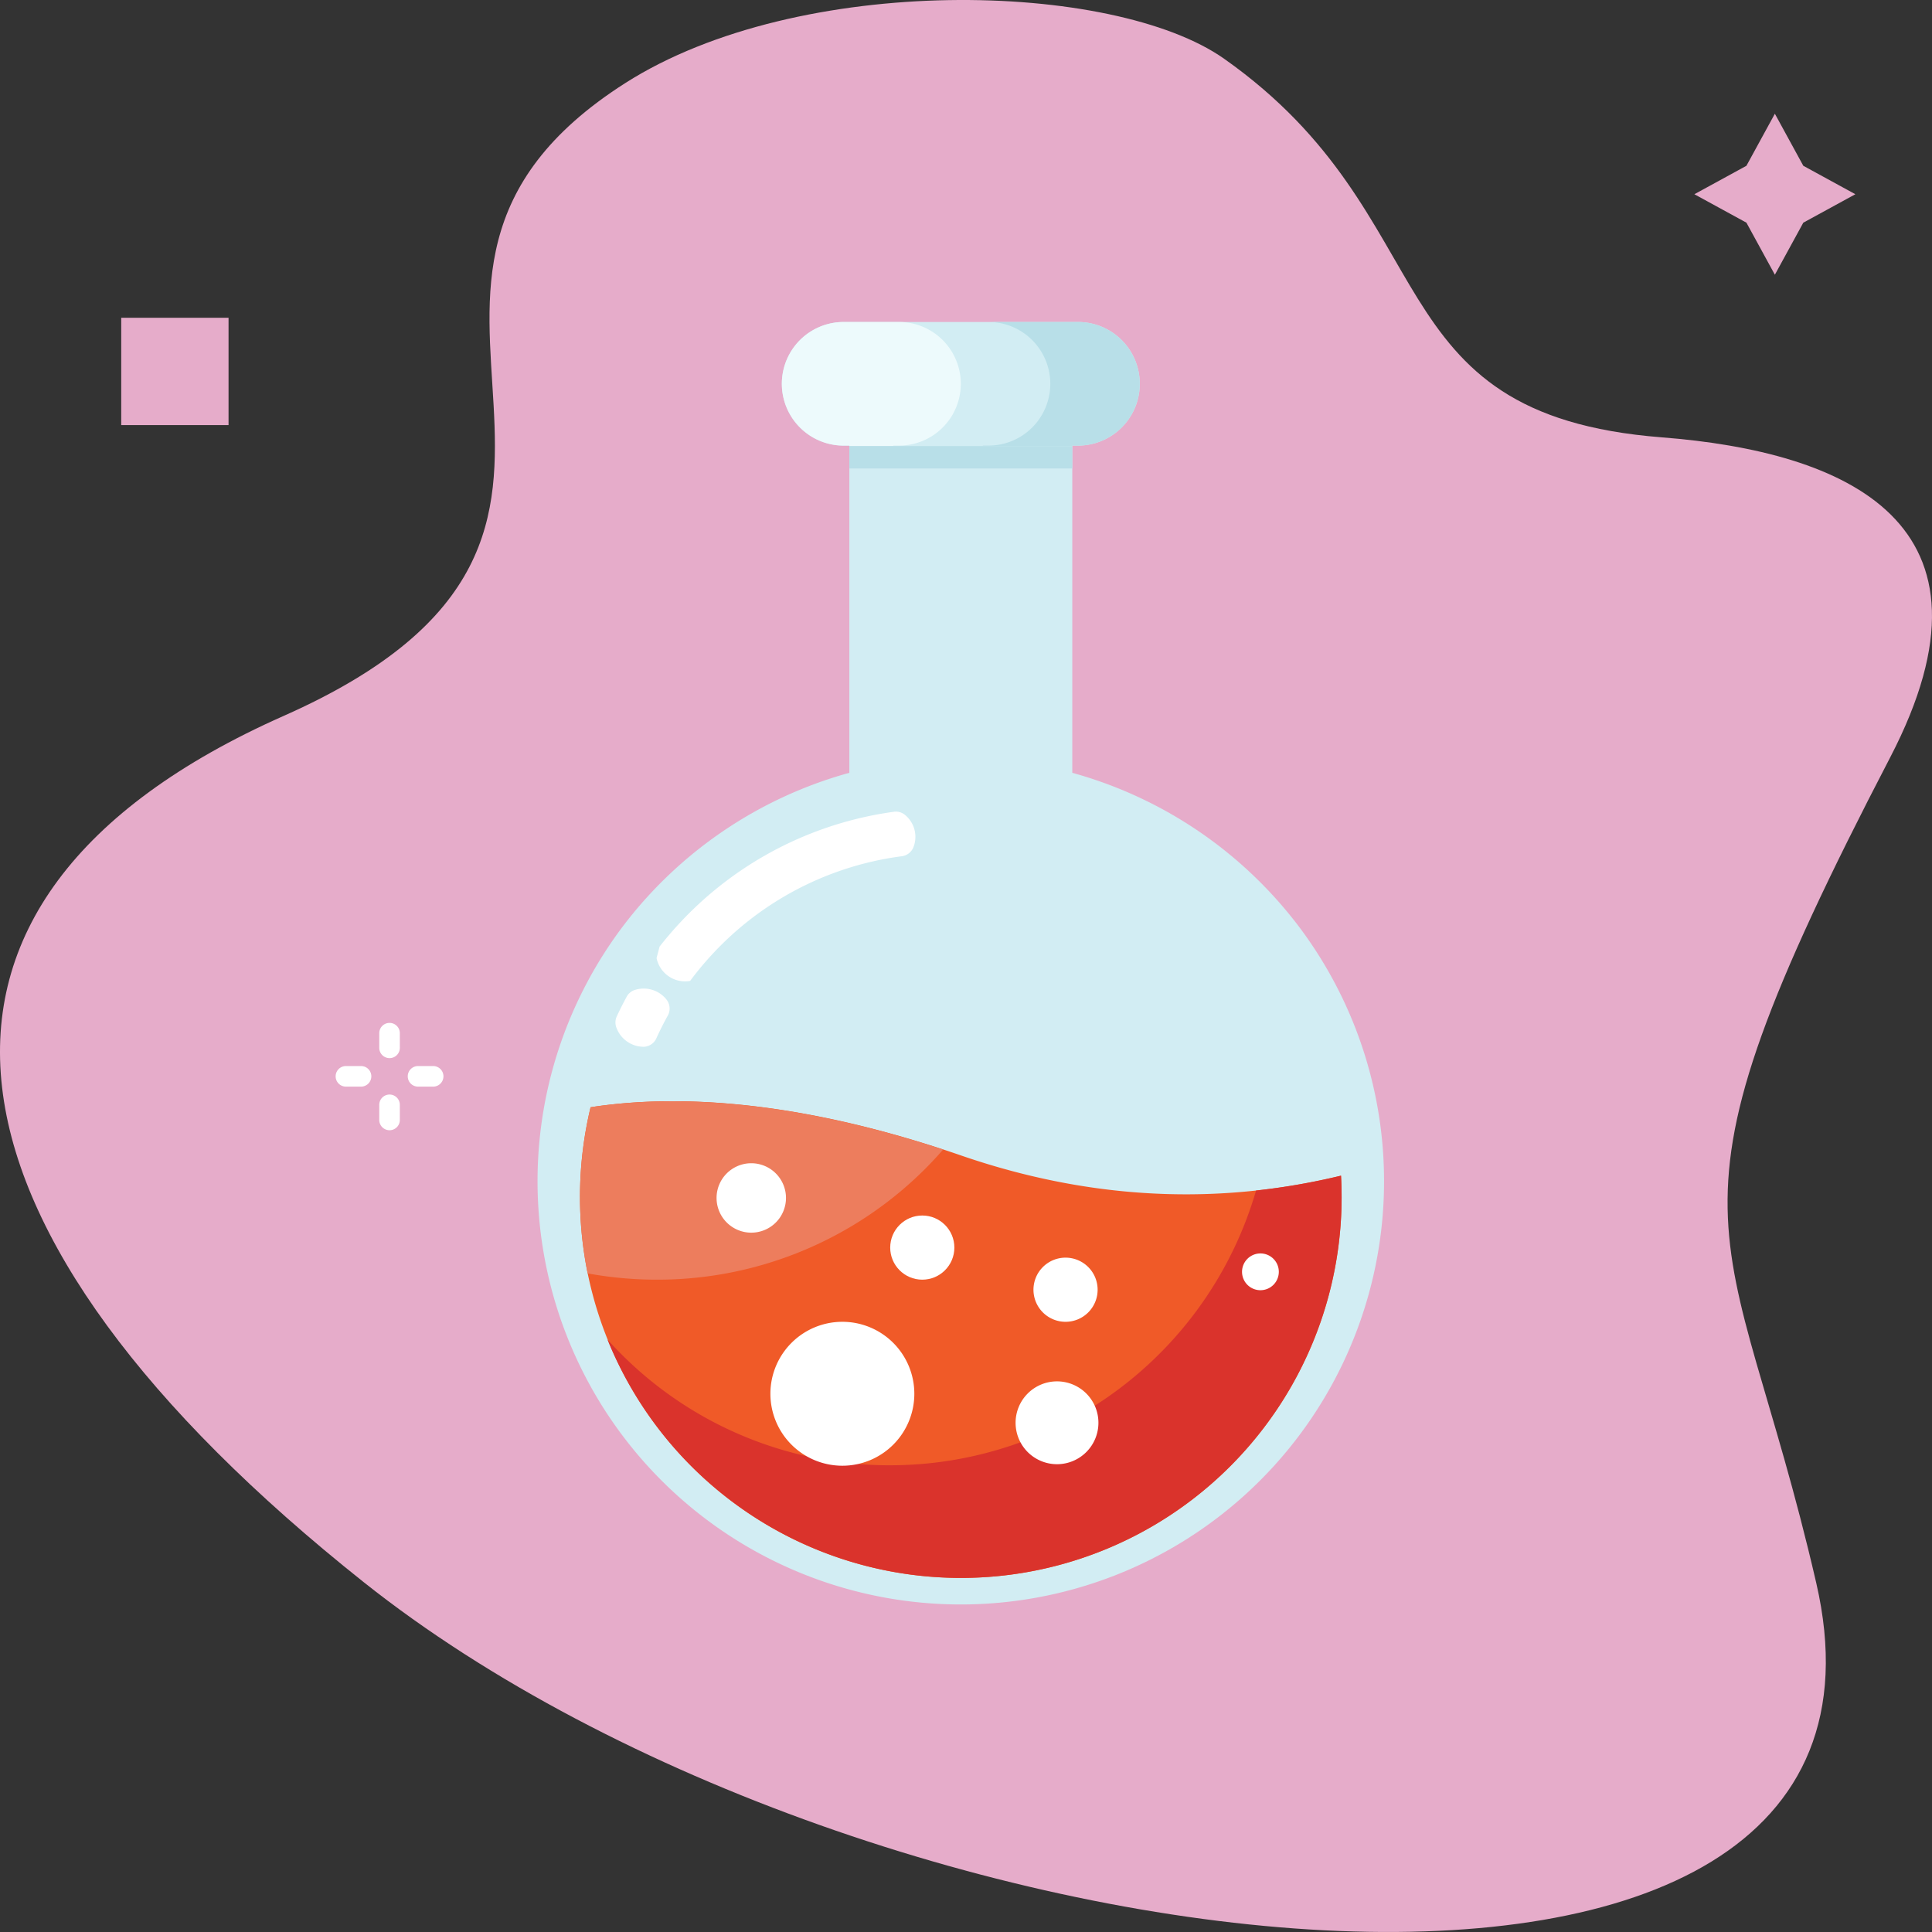 <svg xmlns="http://www.w3.org/2000/svg" width="360" height="360"><rect width="100%" height="100%" fill="#333333" stroke="none"/><path d="M228.094 10.944c41.989 29.6 27.2 66.3 81.543 70.548 34.273 2.676 65.349 15.829 42.565 59.651-46.262 88.985-29.906 83.908-13.768 153.827 22.691 98.3-176.947 74.324-270.654-.149-81.912-65.1-92.825-126.892-14.908-161.43s5.144-80.623 63.64-117.913c32.417-20.665 91.009-19.039 111.582-4.534z" fill="#e6acca"/><path d="M241.591 172.077a79.426 79.426 0 00-41.187-27.907l-.6-.168V83.03h-41.543v60.972l-.6.168a79.417 79.417 0 00-41.192 27.907 78.868 78.868 0 10125.124 0z" fill="#d2edf3"/><path d="M249.877 219.068c-19.622 4.742-43.524 5.644-70.846-3.779-31.6-10.9-54.326-11.235-68.984-8.971a71.478 71.478 0 00-1.974 16.749 70.957 70.957 0 0070.958 70.956 70.95 70.95 0 0070.961-70.956c0-1.344-.043-2.672-.115-3.999z" fill="#f05a28"/><path d="M249.877 219.068a124.5 124.5 0 01-15.829 2.765 70.99 70.99 0 01-68.17 51.2 70.49 70.49 0 01-50.173-20.779q-1.292-1.292-2.506-2.638a71.063 71.063 0 0065.831 44.406 70.95 70.95 0 0070.958-70.958 73.74 73.74 0 00-.111-3.996z" fill="#da332c"/><path d="M175.74 214.202c-29.877-9.8-51.552-10.068-65.693-7.884a71.925 71.925 0 00-.555 30.958 71.729 71.729 0 0012.849 1.173 70.509 70.509 0 0050.179-20.781 71.395 71.395 0 003.22-3.466z" fill="#ed7d5d"/><path d="M200.864 59.999h-43.662a11.515 11.515 0 100 23.031h1.06v.09h41.547v-.09h1.06a11.515 11.515 0 000-23.031z" fill="#d2edf3"/><path d="M200.863 59.999h-16.672a11.515 11.515 0 010 23.031h-1.06v.09h16.673v-.09h1.06a11.515 11.515 0 000-23.031z" fill="#b8dfe8"/><path d="M168.493 151.739a2.635 2.635 0 00-1.961-.472q-2.492.34-4.926.863a66.893 66.893 0 00-35.089 20.01q-1.891 2.044-3.611 4.239l-.564 2.139a5.424 5.424 0 005.317 4.346 5.344 5.344 0 00.94-.088 59.1 59.1 0 014.481-5.348 58.5 58.5 0 0129.551-16.915q2.63-.6 5.346-.955a2.723 2.723 0 002.19-1.6 5.278 5.278 0 00-1.673-6.22zm-48.543 43.313h.019a2.677 2.677 0 002.361-1.641q.956-2.1 2.072-4.112a2.721 2.721 0 00-.145-2.966 5.415 5.415 0 00-4.306-2.126 5.36 5.36 0 00-1.785.3 2.648 2.648 0 00-1.417 1.258q-.954 1.757-1.8 3.575a2.708 2.708 0 00-.146 1.981 5.423 5.423 0 005.147 3.731z" fill="#fff"/><g transform="translate(133.522 216.757)" fill="#fff"><path d="M12.934 6.464a6.467 6.467 0 10-6.467 6.467 6.466 6.466 0 006.467-6.467z"/><circle cx="5.977" cy="5.977" r="5.977" transform="translate(32.356 9.737)"/><path d="M23.439 29.542A13.409 13.409 0 1036.85 42.948a13.408 13.408 0 00-13.411-13.406zM63.435 40.64a7.718 7.718 0 107.719 7.716 7.717 7.717 0 00-7.719-7.716zm1.592-11.098a5.977 5.977 0 10-5.977-5.977 5.977 5.977 0 005.977 5.977zm36.312-12.739a3.426 3.426 0 103.427 3.423 3.424 3.424 0 00-3.427-3.423z"/></g><path d="M167.518 83.03a11.515 11.515 0 000-23.031h-10.316a11.515 11.515 0 100 23.031h1.06v.09h8.2v-.09z" fill="#edfafc"/><path fill="#b8dfe8" d="M158.262 83.12h41.542v4.175h-41.542z"/><path d="M80.669 198.643h-2.773a1.916 1.916 0 00-1.917 1.917 1.916 1.916 0 001.917 1.916h2.773a1.917 1.917 0 100-3.833zm-16.166 0a1.917 1.917 0 100 3.833h2.772a1.916 1.916 0 001.917-1.917 1.916 1.916 0 00-1.917-1.917zm6.167 9.999a1.917 1.917 0 103.833 0v-2.772a1.917 1.917 0 00-1.917-1.917 1.916 1.916 0 00-1.917 1.917zm3.833-16.165a1.917 1.917 0 00-3.833 0v2.773a1.916 1.916 0 001.917 1.917 1.917 1.917 0 001.917-1.917z" fill="#fff"/><path d="M330.72 21.192l5.3 9.7 9.7 5.3-9.7 5.3-5.3 9.7-5.3-9.7-9.7-5.3 9.7-5.3zM42.587 79.214h-20v-20h20z" fill="#e6acca"/></svg>